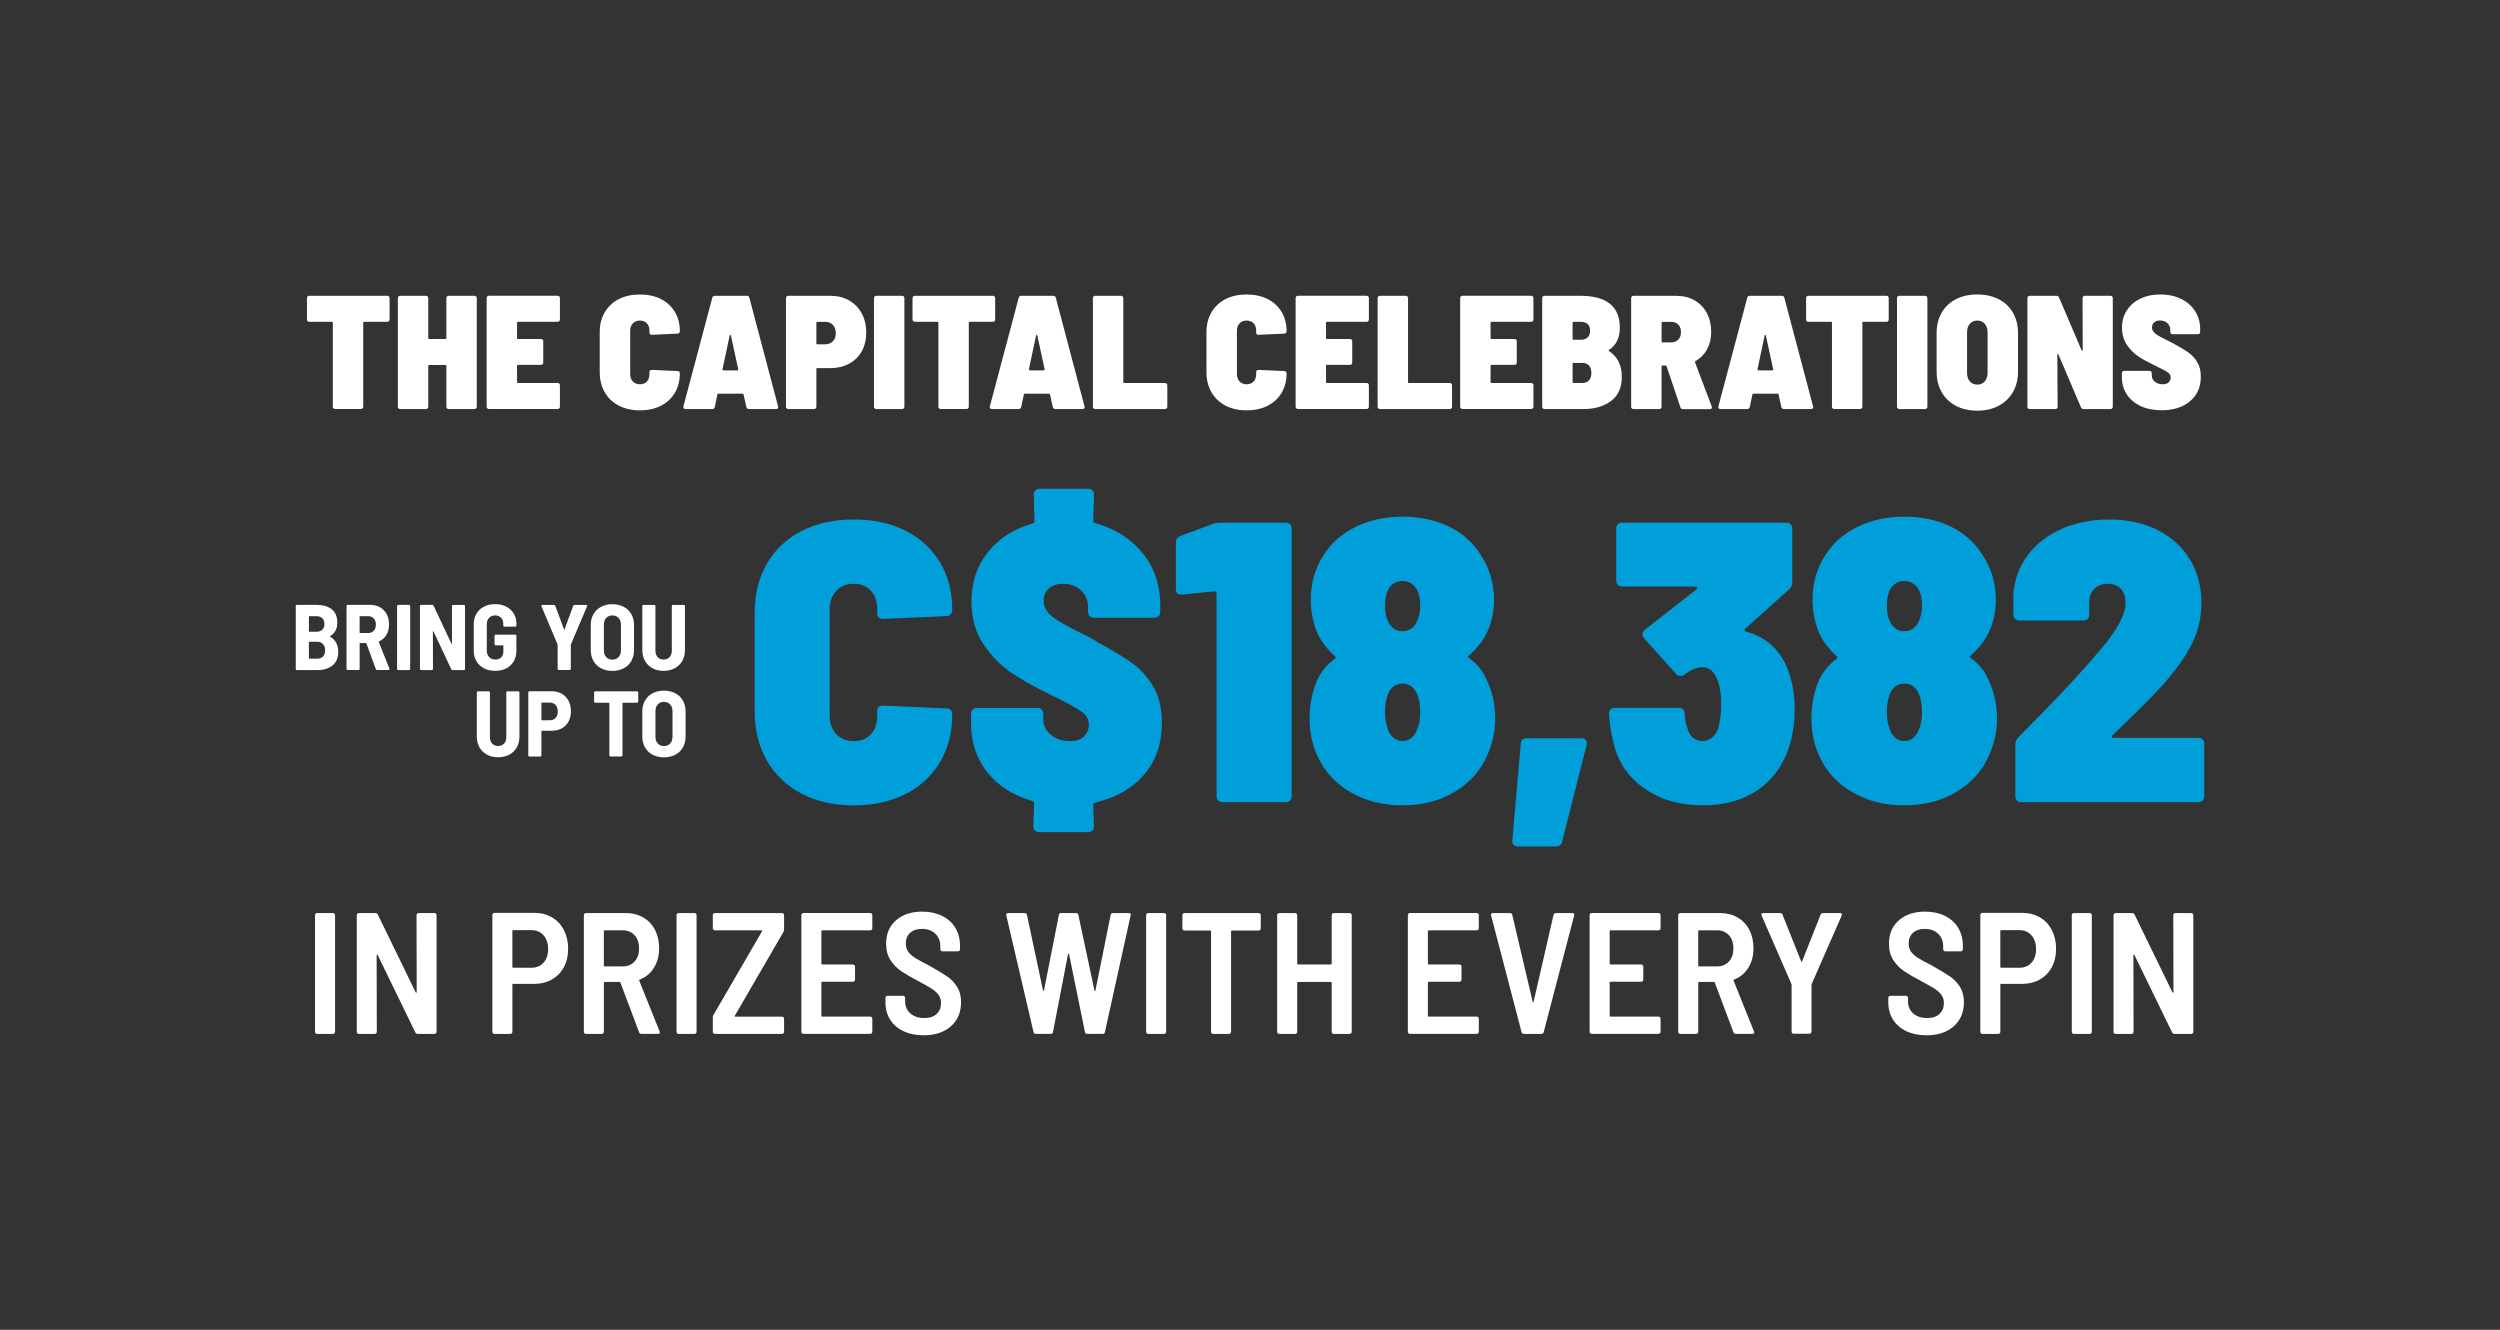 <svg xmlns="http://www.w3.org/2000/svg" id="text" viewBox="0 0 940 500"><rect x="0" y="0" width="940" height="500" fill="#333333" stroke="none"/><defs><style>      .cls-1 {        fill: #009fda;      }      .cls-2 {        fill: #fff;      }    </style></defs><g><path class="cls-2" d="M146.24,111.46c.16.16.24.39.24.67v7.97c0,.28-.08.51-.24.67-.16.16-.39.24-.67.24h-8.64c-.24,0-.36.12-.36.36v31.51c0,.28-.08.51-.24.67-.16.16-.39.24-.67.24h-9.61c-.28,0-.51-.08-.67-.24-.16-.16-.24-.38-.24-.67v-31.51c0-.24-.12-.36-.36-.36h-8.46c-.28,0-.51-.08-.67-.24-.16-.16-.24-.39-.24-.67v-7.97c0-.28.08-.51.24-.67.16-.16.38-.24.67-.24h29.26c.28,0,.51.08.67.24Z"></path><path class="cls-2" d="M168.08,111.46c.16-.16.39-.24.67-.24h9.61c.28,0,.51.08.67.24.16.16.24.39.24.67v40.76c0,.28-.08.51-.24.67-.16.16-.39.24-.67.24h-9.61c-.28,0-.51-.08-.67-.24-.16-.16-.24-.38-.24-.67v-15.27c0-.24-.12-.37-.37-.37h-6.08c-.24,0-.37.12-.37.37v15.27c0,.28-.08.51-.24.67-.16.16-.39.24-.67.24h-9.61c-.28,0-.51-.08-.67-.24-.16-.16-.24-.38-.24-.67v-40.76c0-.28.08-.51.24-.67.16-.16.39-.24.67-.24h9.61c.28,0,.51.08.67.24.16.16.24.39.24.67v14.96c0,.24.12.37.37.37h6.08c.24,0,.37-.12.37-.37v-14.96c0-.28.08-.51.24-.67Z"></path><path class="cls-2" d="M210.29,120.77c-.16.16-.39.24-.67.24h-14.84c-.24,0-.37.12-.37.36v5.72c0,.24.12.37.37.37h8.58c.28,0,.51.08.67.24.16.16.24.39.24.67v7.91c0,.28-.08.51-.24.67-.16.16-.39.24-.67.24h-8.58c-.24,0-.37.12-.37.36v6.08c0,.24.12.37.37.37h14.84c.28,0,.51.08.67.24.16.16.24.39.24.67v7.97c0,.28-.08.51-.24.67-.16.16-.39.24-.67.24h-25.73c-.28,0-.51-.08-.67-.24-.16-.16-.24-.38-.24-.67v-40.76c0-.28.08-.51.24-.67.16-.16.39-.24.67-.24h25.73c.28,0,.51.08.67.24.16.16.24.39.24.67v7.97c0,.28-.08.51-.24.67Z"></path><path class="cls-2" d="M232.68,152.52c-2.27-1.18-4.04-2.85-5.29-5.02-1.26-2.17-1.89-4.69-1.89-7.57v-15.03c0-2.84.63-5.33,1.89-7.48,1.26-2.15,3.02-3.8,5.29-4.96,2.27-1.16,4.91-1.73,7.91-1.73s5.63.57,7.88,1.7c2.25,1.14,4,2.74,5.26,4.81,1.26,2.07,1.89,4.48,1.89,7.24,0,.28-.08.52-.24.7-.16.18-.39.27-.67.27l-9.61.43c-.61,0-.91-.28-.91-.85v-.67c0-1.18-.32-2.11-.97-2.8-.65-.69-1.52-1.03-2.62-1.03s-1.98.36-2.65,1.06c-.67.71-1,1.63-1,2.77v16.3c0,1.14.33,2.06,1,2.77.67.71,1.55,1.06,2.65,1.06s1.97-.34,2.62-1.03c.65-.69.97-1.62.97-2.8v-.73c0-.57.3-.85.91-.85l9.61.43c.28,0,.51.08.67.24.16.16.24.39.24.67,0,2.76-.63,5.19-1.89,7.3-1.26,2.11-3.02,3.73-5.29,4.87-2.27,1.14-4.89,1.7-7.85,1.7s-5.64-.59-7.91-1.76Z"></path><path class="cls-2" d="M280.62,153.01l-1.03-4.68c-.08-.2-.2-.3-.36-.3h-9.13c-.16,0-.28.1-.36.3l-.97,4.68c-.12.53-.47.79-1.03.79h-9.98c-.32,0-.56-.09-.7-.27-.14-.18-.17-.44-.09-.76l10.83-40.76c.12-.53.45-.79.97-.79h12.04c.53,0,.85.26.97.79l10.77,40.76c.04.08.06.18.06.3,0,.49-.28.73-.85.73h-10.1c-.57,0-.91-.26-1.03-.79ZM271.68,138.96c0,.2.12.3.36.3h5.17c.28,0,.4-.14.36-.43l-2.74-12.65c-.04-.16-.12-.24-.24-.24s-.2.08-.24.24l-2.68,12.65v.12Z"></path><path class="cls-2" d="M319.25,112.95c2.03,1.16,3.61,2.78,4.75,4.87,1.14,2.09,1.7,4.49,1.7,7.21s-.56,5.02-1.67,7.03c-1.12,2.01-2.7,3.57-4.75,4.68-2.05,1.12-4.39,1.67-7.03,1.67h-4.93c-.24,0-.36.12-.36.37v14.11c0,.28-.08.51-.24.67-.16.16-.39.24-.67.24h-9.61c-.28,0-.51-.08-.67-.24-.16-.16-.24-.38-.24-.67v-40.76c0-.28.08-.51.24-.67.16-.16.39-.24.67-.24h15.76c2.68,0,5.03.58,7.06,1.73ZM313.16,128.34c.73-.75,1.1-1.77,1.1-3.07s-.37-2.38-1.1-3.13c-.73-.75-1.7-1.13-2.92-1.13h-2.92c-.24,0-.36.12-.36.36v7.73c0,.24.12.36.36.36h2.92c1.22,0,2.19-.37,2.92-1.13Z"></path><path class="cls-2" d="M328.86,153.56c-.16-.16-.24-.38-.24-.67v-40.76c0-.28.08-.51.24-.67.16-.16.39-.24.67-.24h9.61c.28,0,.51.08.67.24.16.16.24.39.24.67v40.76c0,.28-.08.51-.24.67-.16.16-.39.24-.67.24h-9.61c-.28,0-.51-.08-.67-.24Z"></path><path class="cls-2" d="M373.94,111.46c.16.16.24.39.24.67v7.97c0,.28-.08.51-.24.67-.16.16-.39.24-.67.24h-8.64c-.24,0-.36.12-.36.36v31.51c0,.28-.08.51-.24.67-.16.16-.39.24-.67.24h-9.61c-.28,0-.51-.08-.67-.24-.16-.16-.24-.38-.24-.67v-31.51c0-.24-.12-.36-.36-.36h-8.46c-.28,0-.51-.08-.67-.24-.16-.16-.24-.39-.24-.67v-7.97c0-.28.08-.51.24-.67.16-.16.38-.24.67-.24h29.26c.28,0,.51.08.67.24Z"></path><path class="cls-2" d="M395.84,153.01l-1.03-4.68c-.08-.2-.2-.3-.36-.3h-9.13c-.16,0-.28.1-.36.3l-.97,4.68c-.12.53-.47.79-1.03.79h-9.98c-.32,0-.56-.09-.7-.27-.14-.18-.17-.44-.09-.76l10.83-40.76c.12-.53.45-.79.97-.79h12.04c.53,0,.85.26.97.79l10.77,40.76c.04.08.06.18.06.3,0,.49-.28.73-.85.73h-10.1c-.57,0-.91-.26-1.03-.79ZM386.89,138.96c0,.2.12.3.36.3h5.17c.28,0,.4-.14.36-.43l-2.74-12.65c-.04-.16-.12-.24-.24-.24s-.2.08-.24.24l-2.68,12.65v.12Z"></path><path class="cls-2" d="M411.17,153.56c-.16-.16-.24-.38-.24-.67v-40.76c0-.28.08-.51.24-.67.16-.16.39-.24.67-.24h9.61c.28,0,.51.08.67.24.16.16.24.39.24.67v31.51c0,.24.12.37.37.37h15.27c.28,0,.51.08.67.24.16.16.24.39.24.67v7.97c0,.28-.08.51-.24.67-.16.16-.39.24-.67.24h-26.16c-.28,0-.51-.08-.67-.24Z"></path><path class="cls-2" d="M460.81,152.52c-2.27-1.18-4.04-2.85-5.29-5.02-1.26-2.17-1.89-4.69-1.89-7.57v-15.03c0-2.84.63-5.33,1.89-7.48,1.26-2.15,3.02-3.8,5.29-4.96,2.27-1.16,4.91-1.73,7.91-1.73s5.63.57,7.88,1.7c2.25,1.14,4,2.74,5.26,4.81,1.26,2.07,1.89,4.48,1.89,7.24,0,.28-.08.52-.24.7-.16.18-.39.27-.67.27l-9.61.43c-.61,0-.91-.28-.91-.85v-.67c0-1.18-.32-2.11-.97-2.8-.65-.69-1.52-1.03-2.62-1.03s-1.98.36-2.65,1.06c-.67.71-1,1.63-1,2.77v16.3c0,1.14.33,2.06,1,2.77.67.71,1.55,1.06,2.65,1.06s1.97-.34,2.62-1.03c.65-.69.97-1.62.97-2.8v-.73c0-.57.3-.85.91-.85l9.61.43c.28,0,.51.08.67.24.16.16.24.39.24.67,0,2.76-.63,5.19-1.89,7.3-1.26,2.11-3.02,3.73-5.29,4.87-2.27,1.14-4.89,1.7-7.85,1.7s-5.64-.59-7.91-1.76Z"></path><path class="cls-2" d="M514.46,120.77c-.16.16-.39.24-.67.24h-14.84c-.24,0-.37.12-.37.36v5.72c0,.24.12.37.37.37h8.58c.28,0,.51.08.67.24.16.16.24.39.24.67v7.91c0,.28-.08.51-.24.67-.16.16-.39.24-.67.24h-8.58c-.24,0-.37.12-.37.36v6.08c0,.24.12.37.37.37h14.84c.28,0,.51.08.67.24.16.16.24.39.24.67v7.97c0,.28-.08.51-.24.67-.16.16-.39.24-.67.24h-25.73c-.28,0-.51-.08-.67-.24-.16-.16-.24-.38-.24-.67v-40.76c0-.28.08-.51.24-.67.16-.16.39-.24.67-.24h25.73c.28,0,.51.08.67.24.16.16.24.39.24.67v7.97c0,.28-.08.51-.24.67Z"></path><path class="cls-2" d="M518.23,153.56c-.16-.16-.24-.38-.24-.67v-40.76c0-.28.08-.51.24-.67.16-.16.39-.24.67-.24h9.61c.28,0,.51.08.67.24.16.16.24.39.24.67v31.51c0,.24.12.37.37.37h15.27c.28,0,.51.08.67.24.16.16.24.39.24.67v7.97c0,.28-.08.51-.24.67-.16.16-.39.24-.67.24h-26.16c-.28,0-.51-.08-.67-.24Z"></path><path class="cls-2" d="M576.33,120.77c-.16.16-.39.24-.67.24h-14.84c-.24,0-.37.12-.37.36v5.72c0,.24.12.37.37.37h8.58c.28,0,.51.08.67.24.16.16.24.39.24.67v7.91c0,.28-.08.51-.24.67-.16.16-.39.24-.67.24h-8.58c-.24,0-.37.12-.37.36v6.08c0,.24.12.37.37.37h14.84c.28,0,.51.08.67.24.16.16.24.39.24.67v7.97c0,.28-.08.51-.24.67-.16.16-.39.24-.67.24h-25.73c-.28,0-.51-.08-.67-.24-.16-.16-.24-.38-.24-.67v-40.76c0-.28.08-.51.24-.67.16-.16.39-.24.67-.24h25.73c.28,0,.51.08.67.24.16.16.24.39.24.67v7.97c0,.28-.08.51-.24.67Z"></path><path class="cls-2" d="M605.8,150.73c-2.7,2.05-6.17,3.07-10.43,3.07h-14.6c-.28,0-.51-.08-.67-.24-.16-.16-.24-.38-.24-.67v-40.76c0-.28.08-.51.24-.67.16-.16.39-.24.67-.24h13.38c9.94,0,14.9,4,14.9,11.98,0,3.77-1.34,6.55-4.01,8.33-.24.16-.26.3-.06.43,3.2,2.19,4.81,5.39,4.81,9.61.04,4.06-1.29,7.11-3.98,9.16ZM591.29,121.37v6.02c0,.24.12.36.37.36h2.62c1.18,0,2.07-.29,2.68-.88.61-.59.91-1.43.91-2.52,0-2.23-1.2-3.35-3.59-3.35h-2.62c-.24,0-.37.12-.37.36ZM597.44,143.03c.61-.65.91-1.58.91-2.8s-.29-2.1-.88-2.77c-.59-.67-1.43-1-2.52-1h-3.28c-.24,0-.37.12-.37.36v6.81c0,.24.12.37.37.37h3.22c1.1,0,1.95-.32,2.55-.97Z"></path><path class="cls-2" d="M631.81,153.07l-5.17-15.33c-.04-.2-.18-.3-.43-.3h-1.1c-.24,0-.37.12-.37.37v15.09c0,.28-.08.51-.24.67-.16.16-.39.24-.67.24h-9.61c-.28,0-.51-.08-.67-.24-.16-.16-.24-.38-.24-.67v-40.76c0-.28.08-.51.24-.67.16-.16.39-.24.67-.24h16.06c2.59,0,4.89.57,6.87,1.7,1.99,1.14,3.53,2.73,4.62,4.78,1.09,2.05,1.64,4.41,1.64,7.09,0,2.47-.52,4.65-1.55,6.54-1.03,1.89-2.48,3.36-4.35,4.41-.16.12-.22.28-.18.49l6.27,16.55c.04.12.06.26.06.43,0,.41-.26.61-.79.61h-10.04c-.53,0-.87-.24-1.03-.73ZM624.75,121.37v7c0,.24.12.37.37.37h3.22c1.1,0,1.99-.34,2.68-1.03.69-.69,1.03-1.62,1.03-2.8s-.33-2.17-1-2.86c-.67-.69-1.57-1.03-2.71-1.03h-3.22c-.24,0-.37.12-.37.36Z"></path><path class="cls-2" d="M669.77,153.01l-1.03-4.68c-.08-.2-.2-.3-.36-.3h-9.13c-.16,0-.28.1-.36.3l-.97,4.68c-.12.53-.47.79-1.03.79h-9.98c-.32,0-.56-.09-.7-.27-.14-.18-.17-.44-.09-.76l10.83-40.76c.12-.53.45-.79.97-.79h12.04c.53,0,.85.26.97.79l10.77,40.76c.04.08.06.18.06.3,0,.49-.28.73-.85.73h-10.1c-.57,0-.91-.26-1.03-.79ZM660.83,138.96c0,.2.12.3.36.3h5.17c.28,0,.4-.14.36-.43l-2.74-12.65c-.04-.16-.12-.24-.24-.24s-.2.08-.24.24l-2.68,12.65v.12Z"></path><path class="cls-2" d="M709.92,111.46c.16.16.24.39.24.67v7.97c0,.28-.08.51-.24.67-.16.16-.39.24-.67.24h-8.64c-.24,0-.36.12-.36.36v31.51c0,.28-.08.51-.24.67-.16.16-.39.24-.67.24h-9.61c-.28,0-.51-.08-.67-.24-.16-.16-.24-.38-.24-.67v-31.51c0-.24-.12-.36-.36-.36h-8.46c-.28,0-.51-.08-.67-.24-.16-.16-.24-.39-.24-.67v-7.97c0-.28.08-.51.24-.67.16-.16.38-.24.67-.24h29.26c.28,0,.51.08.67.24Z"></path><path class="cls-2" d="M713.51,153.56c-.16-.16-.24-.38-.24-.67v-40.76c0-.28.08-.51.24-.67.16-.16.39-.24.67-.24h9.61c.28,0,.51.08.67.24.16.16.24.39.24.67v40.76c0,.28-.08.51-.24.67-.16.16-.39.24-.67.24h-9.61c-.28,0-.51-.08-.67-.24Z"></path><path class="cls-2" d="M735.41,152.58c-2.31-1.22-4.1-2.93-5.35-5.14-1.26-2.21-1.89-4.78-1.89-7.7v-14.48c0-2.92.63-5.48,1.89-7.67,1.26-2.19,3.04-3.88,5.35-5.08,2.31-1.2,4.99-1.79,8.03-1.79s5.73.6,8.06,1.79c2.33,1.2,4.13,2.89,5.38,5.08,1.26,2.19,1.89,4.75,1.89,7.67v14.48c0,2.92-.64,5.49-1.92,7.7-1.28,2.21-3.07,3.92-5.38,5.14-2.31,1.22-4.99,1.83-8.03,1.83s-5.72-.61-8.03-1.83ZM746.27,143.4c.71-.81,1.06-1.89,1.06-3.22v-15.21c0-1.34-.36-2.41-1.06-3.22-.71-.81-1.65-1.22-2.83-1.22s-2.06.41-2.77,1.22c-.71.81-1.06,1.89-1.06,3.22v15.21c0,1.34.35,2.41,1.06,3.22.71.81,1.63,1.22,2.77,1.22s2.12-.4,2.83-1.22Z"></path><path class="cls-2" d="M783.28,111.46c.16-.16.39-.24.67-.24h9.55c.28,0,.51.08.67.24.16.16.24.39.24.67v40.76c0,.28-.08.51-.24.67-.16.16-.39.24-.67.24h-10.04c-.53,0-.87-.22-1.03-.67l-8.46-19.83c-.04-.16-.12-.24-.24-.24s-.18.1-.18.3l.12,19.53c0,.28-.08.51-.24.67-.16.16-.39.24-.67.24h-9.55c-.28,0-.51-.08-.67-.24-.16-.16-.24-.38-.24-.67v-40.76c0-.28.08-.51.24-.67.16-.16.39-.24.67-.24h9.98c.53,0,.87.22,1.03.67l8.46,19.83c.04.16.12.23.24.21.12-.02.18-.13.18-.33l-.06-19.47c0-.28.08-.51.24-.67Z"></path><path class="cls-2" d="M804.91,152.7c-2.25-1.05-4-2.52-5.23-4.41-1.24-1.89-1.86-4.07-1.86-6.54v-1.4c0-.28.08-.51.24-.67.16-.16.39-.24.67-.24h9.43c.28,0,.51.08.67.24.16.16.24.39.24.67v.85c0,.89.37,1.66,1.13,2.31.75.65,1.75.97,3.01.97,1.01,0,1.76-.25,2.25-.76.49-.51.73-1.08.73-1.73,0-.77-.33-1.41-1-1.92-.67-.51-1.94-1.19-3.8-2.04l-1.46-.73c-2.27-1.1-4.24-2.19-5.9-3.29-1.66-1.09-3.1-2.54-4.32-4.35-1.22-1.8-1.83-3.96-1.83-6.48s.62-4.65,1.86-6.54c1.24-1.89,2.94-3.35,5.11-4.38,2.17-1.03,4.65-1.55,7.45-1.55s5.45.55,7.73,1.64c2.27,1.09,4.05,2.64,5.32,4.62,1.28,1.99,1.92,4.26,1.92,6.81v.97c0,.28-.08.51-.24.67-.16.16-.39.24-.67.24h-9.43c-.28,0-.51-.08-.67-.24-.16-.16-.24-.39-.24-.67v-.85c0-.89-.36-1.68-1.06-2.37-.71-.69-1.65-1.03-2.83-1.03-.89,0-1.61.23-2.16.7-.55.47-.82,1.11-.82,1.92,0,.89.46,1.69,1.37,2.4.91.71,2.71,1.69,5.38,2.95.4.24,1.01.57,1.82.97,2.15,1.18,3.87,2.22,5.17,3.13,1.3.91,2.39,2.11,3.28,3.59.89,1.48,1.34,3.3,1.34,5.44,0,3.89-1.35,6.98-4.05,9.25-2.7,2.27-6.26,3.41-10.68,3.41-3,0-5.63-.53-7.88-1.58Z"></path></g><g><path class="cls-2" d="M125.02,250.21c-1.44,1.16-3.28,1.73-5.55,1.73h-7.84c-.12,0-.22-.04-.3-.12-.08-.08-.12-.18-.12-.3v-23.66c0-.12.04-.22.12-.3s.18-.12.3-.12h7.32c2.5,0,4.43.55,5.81,1.66,1.38,1.11,2.07,2.79,2.07,5.06s-.9,3.98-2.7,5c-.12.07-.13.14-.03.21,2.05,1.17,3.08,3.09,3.08,5.77,0,2.22-.72,3.9-2.15,5.06ZM116.15,231.86v5.49c0,.12.06.18.17.18h2.66c.93,0,1.67-.26,2.2-.77.54-.51.8-1.22.8-2.13s-.26-1.66-.79-2.17c-.52-.51-1.27-.77-2.22-.77h-2.66c-.12,0-.17.06-.17.17ZM121.45,246.85c.53-.55.79-1.32.79-2.33s-.26-1.79-.79-2.36c-.52-.57-1.25-.86-2.19-.86h-2.94c-.12,0-.17.06-.17.17v6.02c0,.12.06.18.17.18h2.94c.93,0,1.66-.27,2.19-.82Z"></path><path class="cls-2" d="M141.31,251.59l-3.54-9.66c-.05-.09-.1-.14-.17-.14h-2.2c-.12,0-.17.06-.17.17v9.55c0,.12-.04.22-.12.3s-.18.12-.3.12h-4.09c-.12,0-.22-.04-.3-.12-.08-.08-.12-.18-.12-.3v-23.66c0-.12.04-.22.12-.3s.18-.12.3-.12h8.54c1.38,0,2.6.31,3.67.93,1.07.62,1.9,1.49,2.48,2.61.58,1.12.87,2.4.87,3.85s-.33,2.79-.98,3.88c-.65,1.1-1.57,1.91-2.76,2.45-.12.05-.15.13-.11.24l3.99,10.04s.04.1.04.17c0,.21-.13.32-.39.32h-4.27c-.26,0-.42-.12-.49-.35ZM135.22,231.86v5.98c0,.12.06.18.17.18h3.04c.86,0,1.56-.29,2.1-.86.54-.57.8-1.34.8-2.29s-.27-1.76-.8-2.33c-.54-.57-1.24-.86-2.1-.86h-3.04c-.12,0-.17.06-.17.17Z"></path><path class="cls-2" d="M149.42,251.82c-.08-.08-.12-.18-.12-.3v-23.66c0-.12.04-.22.12-.3s.18-.12.3-.12h4.09c.12,0,.22.04.3.12.08.08.12.18.12.3v23.66c0,.12-.04.22-.12.3s-.18.12-.3.12h-4.09c-.12,0-.22-.04-.3-.12Z"></path><path class="cls-2" d="M170.07,227.57c.08-.08.18-.12.3-.12h4.06c.12,0,.22.04.3.12.08.08.12.18.12.3v23.66c0,.12-.04.22-.12.3s-.18.12-.3.12h-4.27c-.23,0-.4-.11-.49-.32l-6.69-14.24c-.05-.07-.09-.11-.14-.11s-.07.05-.07.14l.03,14.1c0,.12-.04.22-.12.3s-.18.12-.3.12h-4.06c-.12,0-.22-.04-.3-.12-.08-.08-.12-.18-.12-.3v-23.66c0-.12.04-.22.12-.3s.18-.12.3-.12h4.23c.23,0,.4.11.49.32l6.69,14.24c.05.07.09.11.14.11s.07-.05.07-.14v-14.1c0-.12.04-.22.12-.3Z"></path><path class="cls-2" d="M181.95,251.28c-1.21-.63-2.15-1.52-2.82-2.68-.66-1.16-1-2.49-1-4.01v-9.83c0-1.52.33-2.85,1-3.99.66-1.14,1.6-2.03,2.82-2.66s2.61-.95,4.2-.95,2.96.31,4.18.93c1.23.62,2.17,1.48,2.84,2.59.66,1.11,1,2.36,1,3.76v.77c0,.12-.04.22-.12.3s-.18.12-.3.12h-4.09c-.12,0-.22-.04-.3-.12-.08-.08-.12-.18-.12-.3v-.73c0-.89-.28-1.62-.84-2.2-.56-.58-1.31-.88-2.24-.88s-1.69.3-2.26.91c-.57.61-.86,1.4-.86,2.38v10.01c0,.98.3,1.77.89,2.38.59.61,1.37.91,2.33.91s1.64-.27,2.19-.8c.55-.54.82-1.27.82-2.2v-2.17c0-.12-.06-.17-.18-.17h-2.73c-.12,0-.22-.04-.3-.12-.08-.08-.12-.18-.12-.3v-3.18c0-.12.04-.22.12-.3s.18-.12.3-.12h7.38c.12,0,.22.04.3.12.08.08.12.18.12.3v5.56c0,2.33-.73,4.19-2.19,5.56-1.46,1.38-3.4,2.06-5.83,2.06-1.59,0-2.99-.32-4.2-.95Z"></path><path class="cls-2" d="M209.79,251.79c-.08-.08-.12-.18-.12-.3v-8.96l-.03-.21-6.06-14.38s-.03-.12-.03-.21c0-.19.12-.28.35-.28h4.41c.26,0,.42.12.49.35l3.26,8.85c.02.07.06.1.1.1s.08-.04.1-.1l3.26-8.85c.07-.23.23-.35.49-.35h4.41c.16,0,.27.05.32.14.05.09.05.21,0,.35l-6.09,14.38-.03.21v8.96c0,.12-.04.22-.12.3s-.18.12-.3.12h-4.09c-.12,0-.22-.04-.3-.12Z"></path><path class="cls-2" d="M225.99,251.28c-1.23-.65-2.18-1.57-2.85-2.76-.68-1.19-1.02-2.58-1.02-4.16v-9.31c0-1.56.34-2.94,1.02-4.13.68-1.19,1.63-2.11,2.85-2.76,1.22-.65,2.64-.98,4.25-.98s3.03.33,4.27.98c1.24.65,2.19,1.57,2.87,2.76.68,1.19,1.02,2.57,1.02,4.13v9.31c0,1.59-.34,2.97-1.02,4.16-.68,1.19-1.63,2.11-2.87,2.76-1.24.65-2.66.98-4.27.98s-3.03-.33-4.25-.98ZM232.59,247.06c.58-.64.88-1.48.88-2.5v-9.66c0-1.05-.29-1.9-.88-2.54-.58-.64-1.36-.96-2.34-.96s-1.73.32-2.31.96c-.58.64-.88,1.49-.88,2.54v9.66c0,1.03.29,1.86.88,2.5.58.64,1.35.96,2.31.96s1.76-.32,2.34-.96Z"></path><path class="cls-2" d="M245.33,251.25c-1.21-.65-2.15-1.57-2.82-2.75-.66-1.18-1-2.54-1-4.08v-16.55c0-.12.04-.22.12-.3s.18-.12.3-.12h4.09c.12,0,.22.04.3.12.08.08.12.18.12.3v16.8c0,1,.28,1.81.84,2.41.56.61,1.31.91,2.24.91s1.68-.3,2.24-.91c.56-.61.84-1.41.84-2.41v-16.8c0-.12.04-.22.12-.3s.18-.12.3-.12h4.1c.12,0,.22.04.3.12.08.08.12.18.12.3v16.55c0,1.54-.33,2.9-1,4.08-.66,1.18-1.6,2.09-2.82,2.75-1.21.65-2.61.98-4.2.98s-2.99-.33-4.2-.98Z"></path><path class="cls-2" d="M183.1,283.75c-1.21-.65-2.15-1.57-2.82-2.75-.66-1.18-1-2.54-1-4.08v-16.55c0-.12.04-.22.12-.3s.18-.12.3-.12h4.09c.12,0,.22.04.3.12.08.08.12.18.12.3v16.8c0,1,.28,1.81.84,2.41.56.61,1.31.91,2.24.91s1.68-.3,2.24-.91c.56-.61.84-1.41.84-2.41v-16.8c0-.12.04-.22.12-.3s.18-.12.3-.12h4.1c.12,0,.22.04.3.12.08.08.12.18.12.3v16.55c0,1.54-.33,2.9-1,4.08-.66,1.18-1.6,2.09-2.82,2.75-1.21.65-2.61.98-4.2.98s-2.99-.33-4.2-.98Z"></path><path class="cls-2" d="M211.26,260.86c1.08.63,1.92,1.52,2.52,2.66.59,1.14.89,2.45.89,3.92s-.3,2.72-.89,3.83c-.59,1.11-1.44,1.97-2.52,2.57-1.09.61-2.33.91-3.73.91h-3.78c-.12,0-.18.06-.18.18v9.1c0,.12-.04.22-.12.3s-.18.12-.3.12h-4.09c-.12,0-.22-.04-.3-.12-.08-.08-.12-.18-.12-.3v-23.69c0-.12.04-.22.12-.3.08-.08.18-.12.3-.12h8.47c1.4,0,2.64.32,3.73.95ZM208.91,269.94c.55-.59.82-1.39.82-2.4s-.27-1.84-.82-2.45c-.55-.61-1.28-.91-2.19-.91h-2.97c-.12,0-.18.06-.18.17v6.3c0,.12.06.18.18.18h2.97c.91,0,1.64-.3,2.19-.89Z"></path><path class="cls-2" d="M239.85,260.07c.08.08.12.18.12.3v3.43c0,.12-.04.22-.12.3s-.18.12-.3.12h-5.32c-.12,0-.18.06-.18.17v19.63c0,.12-.04.22-.12.3s-.18.12-.3.12h-4.09c-.12,0-.22-.04-.3-.12-.08-.08-.12-.18-.12-.3v-19.63c0-.12-.06-.17-.17-.17h-5.14c-.12,0-.22-.04-.3-.12-.08-.08-.12-.18-.12-.3v-3.43c0-.12.04-.22.12-.3s.18-.12.3-.12h15.75c.12,0,.22.04.3.12Z"></path><path class="cls-2" d="M245.38,283.78c-1.23-.65-2.18-1.57-2.85-2.76-.68-1.19-1.02-2.58-1.02-4.16v-9.31c0-1.56.34-2.94,1.02-4.13.68-1.19,1.63-2.11,2.85-2.76,1.22-.65,2.64-.98,4.25-.98s3.03.33,4.27.98c1.24.65,2.19,1.57,2.87,2.76.68,1.19,1.02,2.57,1.02,4.13v9.31c0,1.59-.34,2.97-1.02,4.16-.68,1.19-1.63,2.11-2.87,2.76-1.24.65-2.66.98-4.27.98s-3.03-.33-4.25-.98ZM251.98,279.56c.58-.64.88-1.48.88-2.5v-9.66c0-1.05-.29-1.9-.88-2.54-.58-.64-1.36-.96-2.34-.96s-1.73.32-2.31.96c-.58.64-.88,1.49-.88,2.54v9.66c0,1.03.29,1.86.88,2.5.58.64,1.35.96,2.31.96s1.76-.32,2.34-.96Z"></path></g><g><path class="cls-1" d="M301.47,298.45c-5.61-2.9-9.96-7.03-13.06-12.38-3.1-5.35-4.65-11.58-4.65-18.69v-37.08c0-7,1.55-13.16,4.65-18.46,3.1-5.3,7.45-9.38,13.06-12.23,5.6-2.85,12.11-4.28,19.51-4.28s13.89,1.4,19.44,4.2c5.55,2.8,9.88,6.75,12.98,11.86,3.1,5.1,4.65,11.06,4.65,17.86,0,.7-.2,1.28-.6,1.73-.4.45-.95.68-1.65.68l-23.72,1.05c-1.5,0-2.25-.7-2.25-2.1v-1.65c0-2.9-.8-5.2-2.4-6.9-1.6-1.7-3.75-2.55-6.45-2.55s-4.88.88-6.53,2.63c-1.65,1.75-2.48,4.03-2.48,6.83v40.23c0,2.8.83,5.08,2.48,6.83,1.65,1.75,3.83,2.63,6.53,2.63s4.85-.85,6.45-2.55c1.6-1.7,2.4-4,2.4-6.9v-1.8c0-1.4.75-2.1,2.25-2.1l23.72,1.05c.7,0,1.25.2,1.65.6.4.4.6.95.6,1.65,0,6.81-1.55,12.81-4.65,18.01-3.1,5.2-7.46,9.21-13.06,12.01-5.61,2.8-12.06,4.2-19.36,4.2s-13.91-1.45-19.51-4.35Z"></path><path class="cls-1" d="M430.18,291.25c-4.45,5.2-10.58,8.71-18.39,10.51-.5.2-.75.55-.75,1.05l.3,7.81c0,.7-.2,1.25-.6,1.65-.4.4-.95.6-1.65.6h-18.31c-.7,0-1.25-.2-1.65-.6-.4-.4-.6-.95-.6-1.65l.3-8.56c0-.4-.25-.7-.75-.9-7.2-2.1-12.83-5.7-16.89-10.81-4.05-5.1-6.08-11.26-6.08-18.46v-3.45c0-.7.2-1.25.6-1.65s.95-.6,1.65-.6h22.67c.7,0,1.25.2,1.65.6.4.4.6.95.6,1.65v2.1c0,2.2.92,4.1,2.78,5.7,1.85,1.6,4.28,2.4,7.28,2.4,2.4,0,4.18-.6,5.33-1.8,1.15-1.2,1.73-2.65,1.73-4.35,0-1.9-.8-3.45-2.4-4.65-1.6-1.2-4.75-3-9.46-5.4-1.4-.6-2.45-1.1-3.15-1.5-5.5-2.7-10.26-5.4-14.26-8.11-4-2.7-7.48-6.28-10.43-10.73-2.95-4.45-4.43-9.78-4.43-15.99,0-7.2,2.08-13.38,6.23-18.54,4.15-5.15,9.73-8.73,16.74-10.73.5-.2.75-.5.75-.9l-.3-9.91c0-.7.2-1.25.6-1.65.4-.4.95-.6,1.65-.6h18.16c.7,0,1.25.2,1.65.6.4.4.6.95.6,1.65l-.3,9.76c0,.4.25.7.75.9,7.51,2.1,13.46,5.88,17.86,11.33,4.4,5.46,6.6,11.99,6.6,19.59v2.4c0,.7-.2,1.25-.6,1.65-.4.4-.95.6-1.65.6h-22.67c-.7,0-1.25-.2-1.65-.6-.4-.4-.6-.95-.6-1.65v-2.1c0-2.2-.85-4.15-2.55-5.85-1.7-1.7-4-2.55-6.91-2.55-2.2,0-3.95.58-5.25,1.73-1.3,1.15-1.95,2.73-1.95,4.73,0,2.2,1.1,4.18,3.3,5.93,2.2,1.75,6.55,4.18,13.06,7.28.6.3,1.28.68,2.03,1.13.75.45,1.52.93,2.33,1.43,5.2,2.8,9.38,5.33,12.53,7.58,3.15,2.25,5.8,5.2,7.96,8.86,2.15,3.65,3.23,8.13,3.23,13.43,0,7.91-2.23,14.46-6.68,19.66Z"></path><path class="cls-1" d="M458.78,196.53h24.62c.7,0,1.25.2,1.65.6.4.4.6.95.6,1.65v100.57c0,.7-.2,1.25-.6,1.65-.4.4-.95.6-1.65.6h-23.72c-.7,0-1.25-.2-1.65-.6-.4-.4-.6-.95-.6-1.65v-76.25c0-.5-.3-.75-.9-.75l-12.01,1.2h-.3c-1.4,0-2.1-.7-2.1-2.1v-17.41c0-1.3.6-2.15,1.8-2.55l12.16-4.5c.7-.3,1.6-.45,2.7-.45Z"></path><path class="cls-1" d="M562.2,270.23c0,4.7-1,9.31-3,13.81-2.5,5.7-6.56,10.26-12.16,13.66-5.61,3.4-12.16,5.1-19.66,5.1s-13.81-1.63-19.51-4.88c-5.7-3.25-9.91-7.88-12.61-13.88-1.9-4.2-2.85-8.86-2.85-13.96s1-10.21,3-14.71c1.6-3.1,3.7-5.6,6.3-7.51.6-.5.65-.9.15-1.2-2.9-2.6-5.05-5.4-6.45-8.41-1.7-4-2.55-8.26-2.55-12.76,0-6.2,1.55-11.71,4.65-16.51,2.8-4.6,6.83-8.2,12.08-10.81,5.25-2.6,11.18-3.9,17.79-3.9s12.48,1.28,17.64,3.83c5.15,2.55,9.13,6.18,11.93,10.88,3.2,4.9,4.8,10.41,4.8,16.51,0,4.7-1,9.06-3,13.06-1.5,2.8-3.6,5.4-6.3,7.81-.3.1-.45.25-.45.45s.1.4.3.6c2.8,1.9,5,4.55,6.6,7.96,2.2,4.6,3.3,9.56,3.3,14.86ZM520.77,227.6c0,1.9.2,3.45.6,4.65.5,1.6,1.25,2.85,2.25,3.75,1,.9,2.2,1.35,3.6,1.35,1.5,0,2.78-.45,3.83-1.35,1.05-.9,1.78-2.1,2.18-3.6.5-1.3.75-2.85.75-4.65,0-1.5-.15-2.85-.45-4.05-.4-1.6-1.15-2.88-2.25-3.83-1.1-.95-2.45-1.43-4.05-1.43-1.4,0-2.65.45-3.75,1.35-1.1.9-1.85,2.2-2.25,3.9-.3,1.2-.45,2.5-.45,3.9ZM533.98,267.98c0-2.3-.2-4.1-.6-5.4-.5-1.8-1.25-3.18-2.25-4.13-1-.95-2.25-1.43-3.75-1.43-1.6,0-2.9.5-3.9,1.5-1,1-1.7,2.35-2.1,4.05-.4,1.3-.6,3.05-.6,5.25s.3,4.15.9,5.85c.4,1.5,1.1,2.7,2.1,3.6,1,.9,2.2,1.35,3.6,1.35,1.3,0,2.43-.4,3.38-1.2.95-.8,1.67-1.95,2.18-3.45.7-1.5,1.05-3.5,1.05-6Z"></path><path class="cls-1" d="M569.1,317.59c-.4-.45-.55-1.03-.45-1.73l3.15-36.18c.1-1.4.85-2.1,2.25-2.1h20.56c.7,0,1.25.22,1.65.68.4.45.5,1.08.3,1.88l-9.16,36.18c-.3,1.3-1.1,1.95-2.4,1.95h-14.11c-.8,0-1.4-.22-1.8-.68Z"></path><path class="cls-1" d="M674.78,266.63c0,8.11-1.65,15.01-4.95,20.71-2.8,4.9-6.73,8.71-11.78,11.41-5.05,2.7-10.98,4.05-17.79,4.05-8.81,0-16.29-2.23-22.44-6.68-6.15-4.45-9.93-10.38-11.33-17.79-.8-2.9-1.3-6.2-1.5-9.91,0-1.5.75-2.25,2.25-2.25h23.87c1.5,0,2.3.75,2.4,2.25,0,1.8.3,3.55.9,5.25.4,1.6,1.1,2.83,2.1,3.68,1,.85,2.25,1.28,3.75,1.28,1.3,0,2.48-.45,3.53-1.35,1.05-.9,1.82-2.1,2.33-3.6.7-2.8,1.05-5.8,1.05-9.01s-.35-5.95-1.05-7.96c-1.2-3.9-3.2-5.85-6-5.85-2.1,0-4.3.9-6.6,2.7-.5.4-1.05.6-1.65.6-.7,0-1.25-.25-1.65-.75l-12.01-13.36c-.4-.4-.6-.95-.6-1.65s.3-1.25.9-1.65l19.36-15.16c.3-.3.4-.55.3-.75-.1-.2-.35-.3-.75-.3h-27.47c-.7,0-1.25-.2-1.65-.6-.4-.4-.6-.95-.6-1.65v-19.51c0-.7.2-1.25.6-1.65.4-.4.95-.6,1.65-.6h61.69c.7,0,1.25.2,1.65.6.4.4.6.95.6,1.65v20.11c0,1.1-.4,2-1.2,2.7l-16.36,14.71c-.6.6-.55,1,.15,1.2,6.6,1.7,11.51,5.65,14.71,11.86,2.4,5,3.6,10.76,3.6,17.26Z"></path><path class="cls-1" d="M750.88,270.23c0,4.7-1,9.31-3,13.81-2.5,5.7-6.56,10.26-12.16,13.66-5.61,3.4-12.16,5.1-19.66,5.1s-13.81-1.63-19.51-4.88c-5.7-3.25-9.91-7.88-12.61-13.88-1.9-4.2-2.85-8.86-2.85-13.96s1-10.21,3-14.71c1.6-3.1,3.7-5.6,6.3-7.51.6-.5.65-.9.15-1.2-2.9-2.6-5.05-5.4-6.46-8.41-1.7-4-2.55-8.26-2.55-12.76,0-6.2,1.55-11.71,4.65-16.51,2.8-4.6,6.83-8.2,12.08-10.81,5.25-2.6,11.18-3.9,17.79-3.9s12.48,1.28,17.64,3.83c5.15,2.55,9.13,6.18,11.93,10.88,3.2,4.9,4.8,10.41,4.8,16.51,0,4.7-1,9.06-3,13.06-1.5,2.8-3.6,5.4-6.3,7.81-.3.1-.45.25-.45.45s.1.4.3.6c2.8,1.9,5,4.55,6.6,7.96,2.2,4.6,3.3,9.56,3.3,14.86ZM709.45,227.6c0,1.9.2,3.45.6,4.65.5,1.6,1.25,2.85,2.25,3.75,1,.9,2.2,1.35,3.6,1.35,1.5,0,2.78-.45,3.83-1.35,1.05-.9,1.78-2.1,2.18-3.6.5-1.3.75-2.85.75-4.65,0-1.5-.15-2.85-.45-4.05-.4-1.6-1.15-2.88-2.25-3.83-1.1-.95-2.45-1.43-4.05-1.43-1.4,0-2.65.45-3.75,1.35-1.1.9-1.85,2.2-2.25,3.9-.3,1.2-.45,2.5-.45,3.9ZM722.66,267.98c0-2.3-.2-4.1-.6-5.4-.5-1.8-1.25-3.18-2.25-4.13-1-.95-2.25-1.43-3.75-1.43-1.6,0-2.9.5-3.9,1.5s-1.7,2.35-2.1,4.05c-.4,1.3-.6,3.05-.6,5.25s.3,4.15.9,5.85c.4,1.5,1.1,2.7,2.1,3.6,1,.9,2.2,1.35,3.6,1.35,1.3,0,2.42-.4,3.38-1.2.95-.8,1.67-1.95,2.18-3.45.7-1.5,1.05-3.5,1.05-6Z"></path><path class="cls-1" d="M794.11,277.06c.1.25.35.38.75.38h31.67c.7,0,1.25.2,1.65.6.4.4.6.95.6,1.65v19.66c0,.7-.2,1.25-.6,1.65-.4.4-.95.6-1.65.6h-66.5c-.7,0-1.25-.2-1.65-.6-.4-.4-.6-.95-.6-1.65v-19.36c0-1.1.4-2.05,1.2-2.85,13.11-13.11,23.12-23.77,30.02-31.97,6.8-7.81,10.21-13.96,10.21-18.46,0-2.3-.6-4.08-1.8-5.33-1.2-1.25-2.85-1.88-4.95-1.88s-3.65.63-4.95,1.88c-1.3,1.25-1.95,2.93-1.95,5.03v4.65c0,.7-.2,1.25-.6,1.65-.4.4-.95.6-1.65.6h-24.02c-.7,0-1.25-.2-1.65-.6-.4-.4-.6-.95-.6-1.65v-7.51c.4-5.7,2.23-10.68,5.48-14.94,3.25-4.25,7.53-7.53,12.83-9.83,5.3-2.3,11.26-3.45,17.86-3.45s12.98,1.35,18.24,4.05c5.25,2.7,9.28,6.43,12.08,11.18,2.8,4.75,4.2,10.08,4.2,15.99,0,4.8-.88,9.28-2.63,13.43-1.75,4.15-4.53,8.58-8.33,13.28-2,2.6-4.63,5.55-7.88,8.86-3.25,3.3-6.48,6.51-9.68,9.61l-4.8,4.65c-.3.2-.4.43-.3.68Z"></path></g><g><path class="cls-2" d="M118.68,388.52c-.15-.15-.23-.33-.23-.55v-43.88c0-.22.07-.4.23-.55.15-.15.33-.23.55-.23h5.97c.22,0,.4.08.55.23.15.15.23.34.23.55v43.88c0,.22-.08.4-.23.55-.15.15-.34.23-.55.23h-5.97c-.22,0-.4-.07-.55-.23Z"></path><path class="cls-2" d="M156.85,343.54c.15-.15.33-.23.55-.23h5.97c.22,0,.4.08.55.23.15.15.23.34.23.55v43.88c0,.22-.08.4-.23.55-.15.15-.34.23-.55.23h-6.3c-.39,0-.69-.19-.91-.58l-14.15-29.08c-.09-.13-.17-.18-.26-.16-.09.02-.13.12-.13.29l.06,28.76c0,.22-.08.4-.23.55-.15.15-.34.23-.55.23h-5.97c-.22,0-.4-.07-.55-.23-.15-.15-.23-.33-.23-.55v-43.88c0-.22.07-.4.23-.55.15-.15.33-.23.55-.23h6.23c.43,0,.73.19.91.58l14.22,29.21c.09.13.17.18.26.16.09-.02.13-.12.13-.29l-.06-28.89c0-.22.08-.4.23-.55Z"></path><path class="cls-2" d="M207.55,344.94c1.93,1.13,3.42,2.72,4.48,4.77,1.06,2.06,1.59,4.4,1.59,7.04s-.53,4.89-1.59,6.88c-1.06,1.99-2.55,3.54-4.48,4.64-1.93,1.1-4.12,1.66-6.59,1.66h-7.98c-.22,0-.32.11-.32.32v17.72c0,.22-.08.4-.23.55-.15.15-.34.23-.55.23h-5.97c-.22,0-.4-.07-.55-.23-.15-.15-.23-.33-.23-.55v-43.95c0-.22.08-.4.23-.55.15-.15.33-.23.55-.23h14.99c2.51,0,4.73.56,6.65,1.69ZM204.37,361.98c1.15-1.28,1.72-2.97,1.72-5.1s-.57-3.89-1.72-5.19c-1.15-1.3-2.67-1.95-4.58-1.95h-6.82c-.22,0-.32.11-.32.32v13.5c0,.22.11.32.32.32h6.82c1.9,0,3.43-.64,4.58-1.92Z"></path><path class="cls-2" d="M240.29,388.1l-7.01-18.63c-.09-.17-.19-.26-.32-.26h-5.58c-.22,0-.32.11-.32.32v18.44c0,.22-.08.4-.23.55-.15.15-.34.23-.55.23h-5.97c-.22,0-.4-.07-.55-.23-.15-.15-.23-.33-.23-.55v-43.88c0-.22.07-.4.23-.55.15-.15.33-.23.55-.23h14.99c2.47,0,4.65.55,6.56,1.66,1.9,1.1,3.38,2.66,4.41,4.67,1.04,2.01,1.56,4.32,1.56,6.91,0,2.81-.65,5.26-1.95,7.34-1.3,2.08-3.07,3.55-5.32,4.41-.22.09-.28.24-.2.45l7.66,19.08c.04.09.06.22.06.39,0,.35-.22.52-.65.52h-6.23c-.48,0-.78-.22-.91-.65ZM227.05,350.13v12.92c0,.22.11.32.32.32h6.82c1.82,0,3.29-.62,4.41-1.85,1.13-1.23,1.69-2.87,1.69-4.9s-.56-3.73-1.69-4.97c-1.13-1.23-2.6-1.85-4.41-1.85h-6.82c-.22,0-.32.11-.32.32Z"></path><path class="cls-2" d="M254.61,388.52c-.15-.15-.23-.33-.23-.55v-43.88c0-.22.07-.4.23-.55.15-.15.33-.23.55-.23h5.97c.22,0,.4.08.55.23.15.15.23.34.23.55v43.88c0,.22-.08.4-.23.55-.15.15-.34.23-.55.23h-5.97c-.22,0-.4-.07-.55-.23Z"></path><path class="cls-2" d="M268.24,388.52c-.15-.15-.23-.33-.23-.55v-5.39c0-.35.09-.67.26-.97l18.24-31.42c.13-.26.04-.39-.26-.39h-17.46c-.22,0-.4-.08-.55-.23-.15-.15-.23-.33-.23-.55v-4.93c0-.22.08-.4.23-.55.15-.15.33-.23.55-.23h25.25c.22,0,.4.08.55.23.15.15.23.34.23.55v5.39c0,.35-.09.67-.26.97l-18.24,31.42c-.13.26-.04.39.26.39h17.46c.22,0,.4.08.55.23.15.15.23.34.23.55v4.93c0,.22-.08.4-.23.55-.15.15-.34.23-.55.23h-25.25c-.22,0-.4-.07-.55-.23Z"></path><path class="cls-2" d="M327.76,349.58c-.15.15-.34.23-.55.23h-18.05c-.22,0-.32.11-.32.32v12.2c0,.22.11.32.32.32h11.55c.22,0,.4.08.55.23.15.15.23.34.23.55v4.93c0,.22-.08.4-.23.55s-.34.23-.55.23h-11.55c-.22,0-.32.11-.32.32v12.46c0,.22.11.32.32.32h18.05c.22,0,.4.08.55.23.15.15.23.34.23.55v4.93c0,.22-.08.4-.23.55-.15.15-.34.23-.55.23h-25.12c-.22,0-.4-.07-.55-.23-.15-.15-.23-.33-.23-.55v-43.88c0-.22.07-.4.23-.55.15-.15.33-.23.55-.23h25.12c.22,0,.4.08.55.23.15.15.23.34.23.55v4.93c0,.22-.08.4-.23.55Z"></path><path class="cls-2" d="M339.74,387.75c-2.16-1.02-3.84-2.47-5.03-4.35-1.19-1.88-1.78-4.06-1.78-6.52v-1.69c0-.22.07-.4.23-.55.15-.15.33-.23.55-.23h5.84c.22,0,.4.08.55.23.15.15.23.34.23.55v1.3c0,1.86.65,3.38,1.95,4.54,1.3,1.17,3.05,1.75,5.26,1.75,2.03,0,3.59-.52,4.67-1.56,1.08-1.04,1.62-2.4,1.62-4.09,0-1.17-.3-2.17-.91-3.02-.61-.84-1.46-1.62-2.56-2.34-1.1-.71-2.8-1.68-5.1-2.89-2.64-1.38-4.76-2.62-6.36-3.7-1.6-1.08-2.95-2.47-4.06-4.15-1.1-1.69-1.66-3.74-1.66-6.17,0-3.72,1.24-6.66,3.73-8.83,2.49-2.16,5.77-3.25,9.83-3.25,2.81,0,5.3.53,7.47,1.59,2.16,1.06,3.83,2.56,5,4.51,1.17,1.95,1.75,4.18,1.75,6.69v1.36c0,.22-.08.4-.23.55s-.34.23-.55.23h-5.84c-.22,0-.4-.08-.55-.23-.15-.15-.23-.33-.23-.55v-1.23c0-1.86-.63-3.4-1.88-4.61-1.26-1.21-2.94-1.82-5.06-1.82-1.86,0-3.33.49-4.41,1.46-1.08.97-1.62,2.33-1.62,4.06,0,1.17.28,2.16.84,2.99.56.82,1.42,1.6,2.56,2.34,1.15.74,2.89,1.69,5.23,2.86,3.12,1.77,5.41,3.16,6.88,4.15,1.47,1,2.72,2.28,3.73,3.86,1.02,1.58,1.53,3.52,1.53,5.81,0,3.81-1.28,6.84-3.83,9.09-2.55,2.25-5.97,3.38-10.26,3.38-2.86,0-5.37-.51-7.53-1.53Z"></path><path class="cls-2" d="M388.62,388.1l-10.26-43.95v-.26c0-.39.24-.58.71-.58h6.23c.48,0,.76.24.84.71l6.04,28.37c.04.13.11.19.19.19s.15-.09.19-.26l5.58-28.3c.04-.48.32-.71.84-.71h5.65c.48,0,.76.24.84.71l6.04,28.37c.04.17.11.26.2.26s.15-.09.19-.26l5.71-28.37c.09-.48.37-.71.84-.71h5.97c.61,0,.84.28.71.84l-9.67,43.88c-.09.48-.37.71-.84.71h-5.84c-.48,0-.76-.24-.84-.71l-5.97-29.28c-.04-.13-.11-.19-.2-.19s-.15.06-.19.19l-5.65,29.28c-.04.48-.32.71-.84.71h-5.65c-.43,0-.71-.22-.84-.65Z"></path><path class="cls-2" d="M431.17,388.52c-.15-.15-.23-.33-.23-.55v-43.88c0-.22.07-.4.23-.55.15-.15.33-.23.55-.23h5.97c.22,0,.4.08.55.23.15.15.23.34.23.55v43.88c0,.22-.08.4-.23.55-.15.15-.34.23-.55.23h-5.97c-.22,0-.4-.07-.55-.23Z"></path><path class="cls-2" d="M473.81,343.54c.15.15.23.34.23.55v5c0,.22-.08.4-.23.55-.15.15-.34.23-.55.23h-10.06c-.22,0-.32.11-.32.32v37.78c0,.22-.08.4-.23.55-.15.15-.34.23-.55.23h-5.97c-.22,0-.4-.07-.55-.23-.15-.15-.23-.33-.23-.55v-37.78c0-.22-.11-.32-.32-.32h-9.67c-.22,0-.4-.07-.55-.23-.15-.15-.23-.33-.23-.55v-5c0-.22.08-.4.23-.55.15-.15.33-.23.55-.23h27.91c.22,0,.4.08.55.23Z"></path><path class="cls-2" d="M500.95,343.54c.15-.15.33-.23.55-.23h5.97c.22,0,.4.08.55.23.15.15.23.34.23.55v43.88c0,.22-.08.4-.23.55-.15.15-.34.23-.55.23h-5.97c-.22,0-.4-.07-.55-.23-.15-.15-.23-.33-.23-.55v-18.44c0-.22-.11-.32-.32-.32h-12.33c-.22,0-.32.11-.32.32v18.44c0,.22-.08.4-.23.55-.15.15-.34.23-.55.23h-5.97c-.22,0-.4-.07-.55-.23-.15-.15-.23-.33-.23-.55v-43.88c0-.22.07-.4.23-.55.15-.15.33-.23.55-.23h5.97c.22,0,.4.08.55.23.15.15.23.34.23.55v18.24c0,.22.11.32.32.32h12.33c.22,0,.32-.11.32-.32v-18.24c0-.22.08-.4.23-.55Z"></path><path class="cls-2" d="M555.8,349.58c-.15.15-.34.23-.55.23h-18.05c-.22,0-.32.11-.32.32v12.2c0,.22.11.32.32.32h11.55c.22,0,.4.08.55.23.15.15.23.34.23.55v4.93c0,.22-.08.4-.23.55s-.34.23-.55.23h-11.55c-.22,0-.32.11-.32.32v12.46c0,.22.11.32.32.32h18.05c.22,0,.4.08.55.23.15.15.23.34.23.55v4.93c0,.22-.08.4-.23.55-.15.15-.34.23-.55.23h-25.12c-.22,0-.4-.07-.55-.23-.15-.15-.23-.33-.23-.55v-43.88c0-.22.07-.4.23-.55.15-.15.33-.23.55-.23h25.12c.22,0,.4.08.55.23.15.15.23.34.23.55v4.93c0,.22-.08.4-.23.55Z"></path><path class="cls-2" d="M572.12,388.1l-11.49-43.95v-.26c0-.39.24-.58.71-.58h6.43c.43,0,.71.22.84.65l7.66,32.65c.04.17.11.26.19.26s.15-.09.19-.26l7.47-32.59c.13-.48.41-.71.84-.71h6.3c.56,0,.78.28.65.84l-11.49,43.95c-.13.43-.43.65-.91.65h-6.49c-.48,0-.78-.22-.91-.65Z"></path><path class="cls-2" d="M624.15,349.58c-.15.15-.34.23-.55.23h-18.05c-.22,0-.32.11-.32.32v12.2c0,.22.11.32.32.32h11.55c.22,0,.4.08.55.23.15.15.23.34.23.55v4.93c0,.22-.08.4-.23.55s-.34.23-.55.23h-11.55c-.22,0-.32.11-.32.32v12.46c0,.22.11.32.32.32h18.05c.22,0,.4.08.55.23.15.15.23.34.23.55v4.93c0,.22-.08.4-.23.55-.15.15-.34.23-.55.23h-25.12c-.22,0-.4-.07-.55-.23-.15-.15-.23-.33-.23-.55v-43.88c0-.22.07-.4.23-.55.15-.15.33-.23.55-.23h25.12c.22,0,.4.08.55.23.15.15.23.34.23.55v4.93c0,.22-.08.4-.23.55Z"></path><path class="cls-2" d="M651.77,388.1l-7.01-18.63c-.09-.17-.19-.26-.32-.26h-5.58c-.22,0-.32.11-.32.32v18.44c0,.22-.08.4-.23.55-.15.15-.34.23-.55.23h-5.97c-.22,0-.4-.07-.55-.23-.15-.15-.23-.33-.23-.55v-43.88c0-.22.07-.4.23-.55.15-.15.33-.23.55-.23h14.99c2.47,0,4.65.55,6.56,1.66,1.9,1.1,3.38,2.66,4.41,4.67,1.04,2.01,1.56,4.32,1.56,6.91,0,2.81-.65,5.26-1.95,7.34-1.3,2.08-3.07,3.55-5.32,4.41-.22.09-.28.24-.2.45l7.66,19.08c.04.09.06.22.06.39,0,.35-.22.52-.65.52h-6.23c-.48,0-.78-.22-.91-.65ZM638.53,350.13v12.92c0,.22.11.32.32.32h6.82c1.82,0,3.29-.62,4.41-1.85,1.13-1.23,1.69-2.87,1.69-4.9s-.56-3.73-1.69-4.97c-1.13-1.23-2.6-1.85-4.41-1.85h-6.82c-.22,0-.32.11-.32.32Z"></path><path class="cls-2" d="M673.87,388.46c-.15-.15-.23-.33-.23-.55v-17.53l-.06-.39-11.23-25.77c-.04-.09-.06-.22-.06-.39,0-.35.22-.52.65-.52h6.36c.48,0,.78.19.91.58l7.01,17.53c.13.3.26.3.39,0l6.95-17.53c.13-.39.43-.58.91-.58h6.43c.3,0,.5.09.58.26.09.17.09.39,0,.65l-11.29,25.77-.06.39v17.53c0,.22-.08.4-.23.55-.15.15-.34.23-.55.23h-5.91c-.22,0-.4-.07-.55-.23Z"></path><path class="cls-2" d="M716.81,387.75c-2.16-1.02-3.84-2.47-5.03-4.35-1.19-1.88-1.78-4.06-1.78-6.52v-1.69c0-.22.07-.4.23-.55.15-.15.33-.23.55-.23h5.84c.22,0,.4.08.55.23.15.15.23.34.23.55v1.3c0,1.86.65,3.38,1.95,4.54,1.3,1.17,3.05,1.75,5.26,1.75,2.03,0,3.59-.52,4.67-1.56,1.08-1.04,1.62-2.4,1.62-4.09,0-1.17-.3-2.17-.91-3.02-.61-.84-1.46-1.62-2.56-2.34-1.1-.71-2.8-1.68-5.1-2.89-2.64-1.38-4.76-2.62-6.36-3.7-1.6-1.08-2.95-2.47-4.06-4.15-1.1-1.69-1.66-3.74-1.66-6.17,0-3.72,1.24-6.66,3.73-8.83,2.49-2.16,5.77-3.25,9.83-3.25,2.81,0,5.3.53,7.47,1.59,2.16,1.06,3.83,2.56,5,4.51,1.17,1.95,1.75,4.18,1.75,6.69v1.36c0,.22-.08.4-.23.55s-.34.23-.55.23h-5.84c-.22,0-.4-.08-.55-.23-.15-.15-.23-.33-.23-.55v-1.23c0-1.86-.63-3.4-1.88-4.61-1.26-1.21-2.94-1.82-5.06-1.82-1.86,0-3.33.49-4.41,1.46-1.08.97-1.62,2.33-1.62,4.06,0,1.17.28,2.16.84,2.99.56.82,1.42,1.6,2.56,2.34,1.15.74,2.89,1.69,5.23,2.86,3.12,1.77,5.41,3.16,6.88,4.15,1.47,1,2.72,2.28,3.73,3.86,1.02,1.58,1.53,3.52,1.53,5.81,0,3.81-1.28,6.84-3.83,9.09-2.55,2.25-5.97,3.38-10.26,3.38-2.86,0-5.37-.51-7.53-1.53Z"></path><path class="cls-2" d="M767.02,344.94c1.93,1.13,3.42,2.72,4.48,4.77,1.06,2.06,1.59,4.4,1.59,7.04s-.53,4.89-1.59,6.88c-1.06,1.99-2.55,3.54-4.48,4.64-1.93,1.1-4.12,1.66-6.59,1.66h-7.98c-.22,0-.32.11-.32.32v17.72c0,.22-.08.4-.23.55-.15.15-.34.23-.55.23h-5.97c-.22,0-.4-.07-.55-.23-.15-.15-.23-.33-.23-.55v-43.95c0-.22.08-.4.23-.55.15-.15.33-.23.55-.23h14.99c2.51,0,4.73.56,6.65,1.69ZM763.84,361.98c1.15-1.28,1.72-2.97,1.72-5.1s-.57-3.89-1.72-5.19c-1.15-1.3-2.67-1.95-4.58-1.95h-6.82c-.22,0-.32.11-.32.32v13.5c0,.22.11.32.32.32h6.82c1.9,0,3.43-.64,4.58-1.92Z"></path><path class="cls-2" d="M779.22,388.52c-.15-.15-.23-.33-.23-.55v-43.88c0-.22.07-.4.23-.55.15-.15.33-.23.55-.23h5.97c.22,0,.4.08.55.23.15.15.23.34.23.55v43.88c0,.22-.08.4-.23.55-.15.15-.34.23-.55.23h-5.97c-.22,0-.4-.07-.55-.23Z"></path><path class="cls-2" d="M817.39,343.54c.15-.15.33-.23.55-.23h5.97c.22,0,.4.08.55.23.15.15.23.34.23.55v43.88c0,.22-.08.4-.23.55-.15.15-.34.23-.55.23h-6.3c-.39,0-.69-.19-.91-.58l-14.15-29.08c-.09-.13-.17-.18-.26-.16-.09.02-.13.12-.13.29l.06,28.76c0,.22-.08.4-.23.55-.15.15-.34.23-.55.23h-5.97c-.22,0-.4-.07-.55-.23-.15-.15-.23-.33-.23-.55v-43.88c0-.22.07-.4.23-.55.15-.15.33-.23.55-.23h6.23c.43,0,.73.19.91.58l14.22,29.21c.09.13.17.18.26.16.09-.02.13-.12.13-.29l-.06-28.89c0-.22.08-.4.23-.55Z"></path></g></svg>